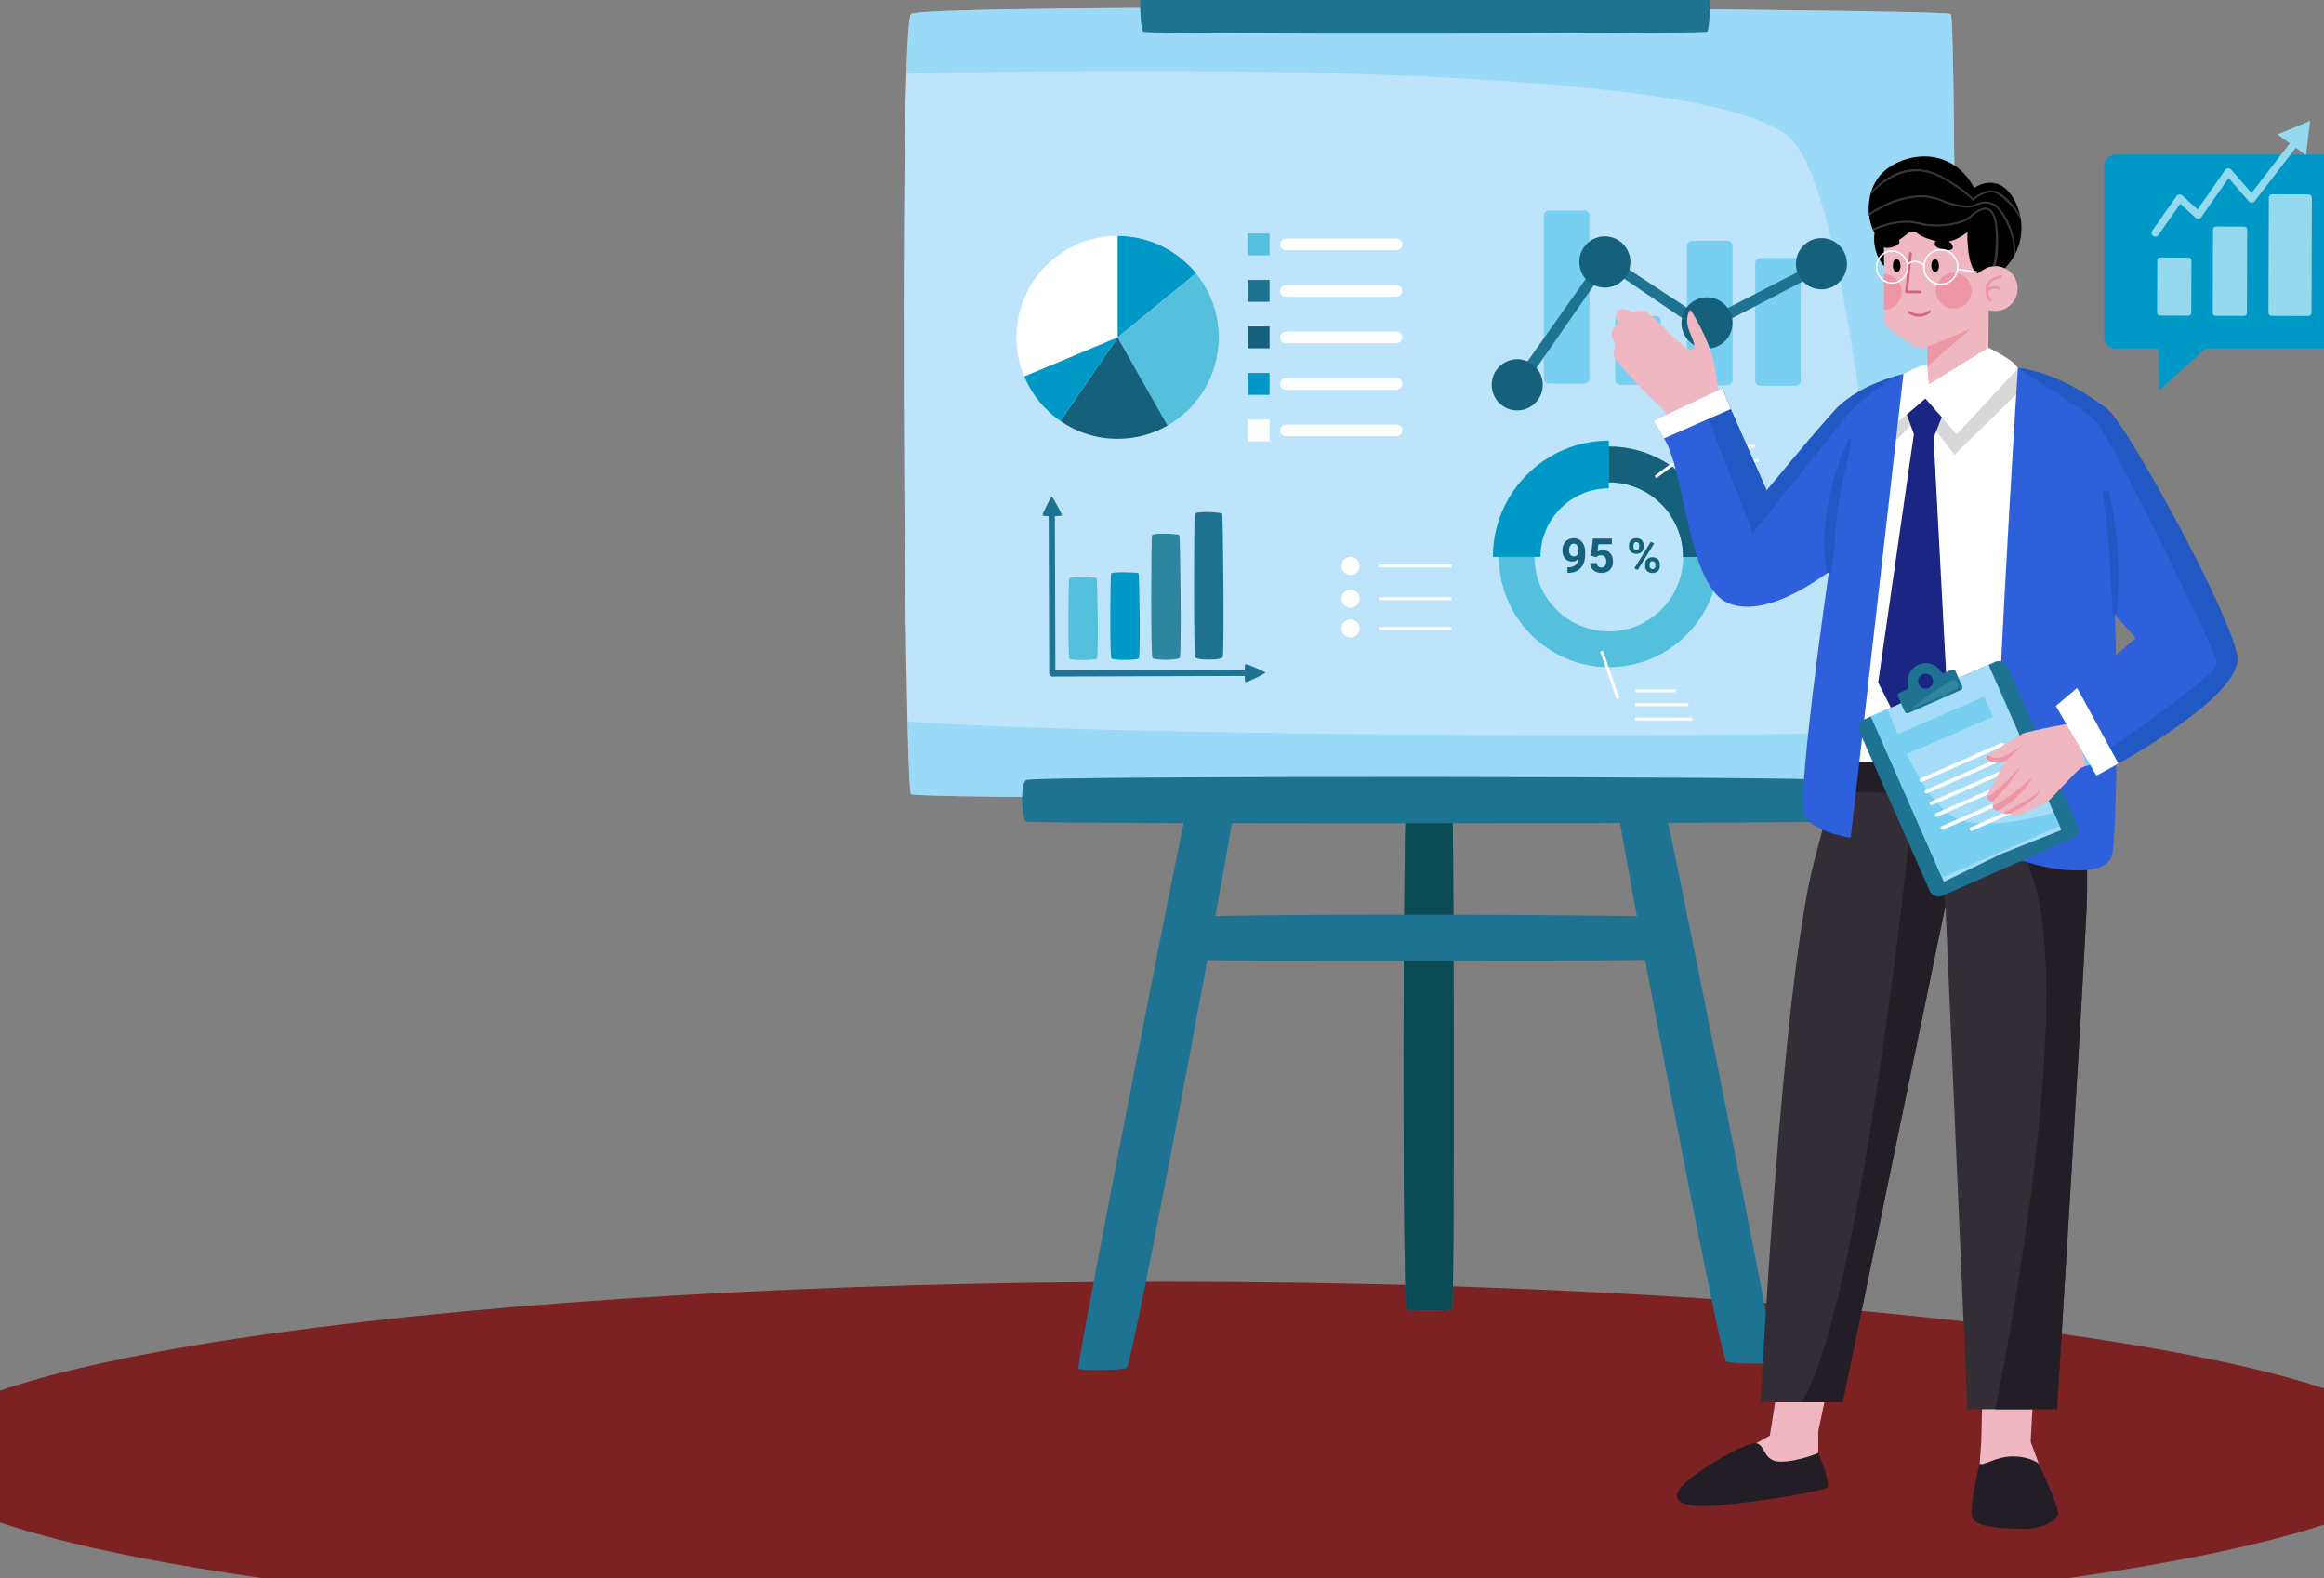 <svg width="352" height="239" viewBox="0 0 352 239" fill="none" xmlns="http://www.w3.org/2000/svg">
<rect x="0" y="0" width="352" height="239" fill="#808080" stroke="none"/>
<g clip-path="url(#clip0_7_7656)">
<path d="M176.5 246.999C281.71 246.999 367 235.152 367 220.538C367 205.925 281.71 194.078 176.5 194.078C71.29 194.078 -14 205.925 -14 220.538C-14 235.152 71.29 246.999 176.5 246.999Z" fill="#7C2222"/>
<path d="M213.091 198.225C212.333 197.767 212.496 119.856 213.091 119.496C213.685 119.137 219.625 119.317 219.922 119.496C220.22 119.675 220.368 197.955 219.922 198.225C219.477 198.495 213.685 198.584 213.091 198.225Z" fill="#676767"/>
<path d="M213.091 198.225C212.333 197.767 212.496 119.856 213.091 119.496C213.685 119.137 219.625 119.317 219.922 119.496C220.22 119.675 220.368 197.955 219.922 198.225C219.477 198.495 213.685 198.584 213.091 198.225Z" fill="#0A4B56"/>
<path d="M295.483 120.24C294.625 121.03 139.017 121.188 137.988 120.24C137.795 120.063 137.606 115.904 137.445 109.246C136.876 86.058 136.584 32.533 137.271 11.158C137.442 5.755 137.679 2.406 137.988 2.122C139.882 0.379 294.625 1.333 295.483 2.122C296.342 2.912 296.342 119.451 295.483 120.24Z" fill="#BEE4FC"/>
<g opacity="0.5">
<path d="M295.482 120.24C294.624 121.03 139.016 121.188 137.986 120.24C137.794 120.063 137.605 115.904 137.444 109.246C171.674 111.725 284.357 111.801 285.531 110.449C286.904 108.87 281.548 31.412 271.301 21.058C259.368 8.999 163.556 10.535 137.27 11.158C137.441 5.755 137.678 2.406 137.986 2.122C139.881 0.379 294.624 1.333 295.482 2.122C296.341 2.912 296.341 119.451 295.482 120.24Z" fill="#77CFF2"/>
</g>
<path d="M173.159 -2.459C174.034 -3.265 257.912 -3.091 258.598 -2.459C259.283 -1.828 258.941 4.488 258.598 4.805C258.255 5.121 173.674 5.279 173.159 4.805C172.645 4.331 172.474 -1.827 173.159 -2.459Z" fill="#1D7391"/>
<path d="M155.443 118.109C156.685 117.412 275.76 117.562 276.735 118.109C277.71 118.655 277.222 124.123 276.735 124.397C276.248 124.671 156.174 124.808 155.443 124.397C154.713 123.987 154.469 118.655 155.443 118.109Z" fill="#1D7391"/>
<path d="M179.254 138.96C180.19 138.263 252.858 138.413 253.593 138.96C254.326 139.507 253.96 144.975 253.593 145.249C253.226 145.523 179.804 145.659 179.254 145.249C178.703 144.838 178.52 139.507 179.254 138.96Z" fill="#1D7391"/>
<path d="M261.425 206.145C260.57 205.678 244.272 120.95 244.773 120.399C245.273 119.848 251.17 119.152 251.506 119.334C251.842 119.518 269.146 205.817 268.771 206.229C268.396 206.643 262.095 206.511 261.425 206.144V206.145Z" fill="#1D7391"/>
<path d="M170.672 207.121C171.528 206.654 187.665 120.95 187.165 120.399C186.665 119.848 180.768 119.152 180.432 119.334C180.097 119.518 162.951 206.792 163.326 207.205C163.701 207.619 170.002 207.486 170.672 207.12V207.121Z" fill="#1D7391"/>
<path d="M180.119 61.951C186.106 55.95 186.106 46.222 180.119 40.221C174.133 34.221 164.427 34.221 158.441 40.221C152.454 46.222 152.454 55.95 158.441 61.951C164.427 67.951 174.133 67.951 180.119 61.951Z" fill="white"/>
<path d="M181.164 41.387C178.353 37.934 174.074 35.727 169.281 35.727V51.092L181.164 41.387Z" fill="#0098C6"/>
<path d="M181.164 41.383L169.281 51.087L176.859 64.442C181.487 61.797 184.61 56.809 184.61 51.087C184.61 47.407 183.318 44.029 181.164 41.383Z" fill="#54C0DD"/>
<path d="M160.613 63.759C163.079 65.455 166.062 66.45 169.279 66.45C172.037 66.45 174.621 65.717 176.857 64.44L169.279 51.086L160.613 63.759Z" fill="#15617C"/>
<path d="M155.129 57.001C156.274 59.75 158.193 62.093 160.614 63.759L169.28 51.086L155.13 57.001H155.129Z" fill="#0098C6"/>
<path d="M192.295 35.352H188.992V38.663H192.295V35.352Z" fill="#54C0DD"/>
<path d="M211.503 37.887H194.774C194.288 37.887 193.895 37.492 193.895 37.006C193.895 36.52 194.288 36.125 194.774 36.125H211.503C211.988 36.125 212.382 36.52 212.382 37.006C212.382 37.492 211.988 37.887 211.503 37.887Z" fill="white"/>
<path d="M192.295 42.391H188.992V45.702H192.295V42.391Z" fill="#1D7391"/>
<path d="M211.503 44.926H194.774C194.288 44.926 193.895 44.532 193.895 44.045C193.895 43.559 194.288 43.164 194.774 43.164H211.503C211.988 43.164 212.382 43.559 212.382 44.045C212.382 44.532 211.988 44.926 211.503 44.926Z" fill="white"/>
<path d="M192.295 49.43H188.992V52.741H192.295V49.43Z" fill="#15617C"/>
<path d="M211.503 51.973H194.774C194.288 51.973 193.895 51.578 193.895 51.092C193.895 50.606 194.288 50.211 194.774 50.211H211.503C211.988 50.211 212.382 50.606 212.382 51.092C212.382 51.578 211.988 51.973 211.503 51.973Z" fill="white"/>
<path d="M192.295 56.477H188.992V59.788H192.295V56.477Z" fill="#0098C6"/>
<path d="M211.503 59.012H194.774C194.288 59.012 193.895 58.617 193.895 58.131C193.895 57.645 194.288 57.25 194.774 57.25H211.503C211.988 57.25 212.382 57.645 212.382 58.131C212.382 58.617 211.988 59.012 211.503 59.012Z" fill="white"/>
<path d="M192.295 63.516H188.992V66.826H192.295V63.516Z" fill="white"/>
<path d="M211.503 66.051H194.774C194.288 66.051 193.895 65.656 193.895 65.17C193.895 64.684 194.288 64.289 194.774 64.289H211.503C211.988 64.289 212.382 64.684 212.382 65.17C212.382 65.656 211.988 66.051 211.503 66.051Z" fill="white"/>
<path d="M243.68 101.016C234.492 101.016 227.02 93.524 227.02 84.317C227.02 75.109 234.493 67.617 243.68 67.617C252.866 67.617 260.34 75.109 260.34 84.317C260.34 93.524 252.866 101.016 243.68 101.016ZM243.68 73.033C237.472 73.033 232.423 78.095 232.423 84.317C232.423 90.538 237.472 95.6 243.68 95.6C249.887 95.6 254.937 90.538 254.937 84.317C254.937 78.095 249.887 73.033 243.68 73.033Z" fill="#54C0DD"/>
<path d="M233.322 84.321H226.117C226.117 74.615 233.995 66.719 243.678 66.719V73.941C237.967 73.941 233.322 78.597 233.322 84.321Z" fill="#0098C6"/>
<path d="M260.34 84.317H254.937C254.937 78.095 249.887 73.033 243.68 73.033V67.617C252.866 67.617 260.34 75.109 260.34 84.317Z" fill="#15617C"/>
<path d="M260.34 84.323H254.937C254.937 82.062 254.273 79.882 253.016 78.017L257.493 74.984C259.356 77.748 260.34 80.977 260.34 84.323Z" fill="#15617C"/>
<path d="M205.922 85.689C205.922 86.444 205.311 87.057 204.557 87.057C203.802 87.057 203.191 86.445 203.191 85.689C203.191 84.933 203.802 84.32 204.557 84.32C205.311 84.32 205.922 84.933 205.922 85.689Z" fill="white"/>
<path d="M219.852 85.461H208.82V85.912H219.852V85.461Z" fill="white"/>
<path d="M205.922 90.65C205.922 91.405 205.311 92.018 204.557 92.018C203.802 92.018 203.191 91.406 203.191 90.65C203.191 89.894 203.802 89.281 204.557 89.281C205.311 89.281 205.922 89.894 205.922 90.65Z" fill="white"/>
<path d="M219.852 90.43H208.82V90.881H219.852V90.43Z" fill="white"/>
<path d="M205.922 95.165C205.922 95.921 205.311 96.534 204.557 96.534C203.802 96.534 203.191 95.921 203.191 95.165C203.191 94.409 203.802 93.797 204.557 93.797C205.311 93.797 205.922 94.409 205.922 95.165Z" fill="white"/>
<path d="M219.852 94.938H208.82V95.388H219.852V94.938Z" fill="white"/>
<path d="M263.85 65.25H257.758V65.701H263.85V65.25Z" fill="white"/>
<path d="M265.788 67.359H257.758V67.81H265.788V67.359Z" fill="white"/>
<path d="M266.388 69.539H257.758V69.99H266.388V69.539Z" fill="white"/>
<path d="M253.787 104.367H247.695V104.818H253.787V104.367Z" fill="white"/>
<path d="M255.725 106.477H247.695V106.928H255.725V106.477Z" fill="white"/>
<path d="M256.326 108.656H247.695V109.107H256.326V108.656Z" fill="white"/>
<path d="M255.59 68.331L250.605 72.055L250.874 72.416L255.859 68.692L255.59 68.331Z" fill="white"/>
<path d="M242.8 98.54L242.375 98.688L244.851 105.872L245.277 105.724L242.8 98.54Z" fill="white"/>
<path d="M239.066 84.642C238.801 84.902 238.491 85.033 238.138 85.033C237.686 85.033 237.323 84.878 237.052 84.567C236.78 84.255 236.645 83.836 236.645 83.306C236.645 82.97 236.717 82.662 236.864 82.382C237.01 82.1 237.215 81.883 237.477 81.727C237.74 81.57 238.035 81.492 238.363 81.492C238.691 81.492 239 81.576 239.263 81.746C239.526 81.915 239.729 82.159 239.875 82.475C240.02 82.793 240.094 83.156 240.096 83.564V83.941C240.096 84.796 239.884 85.468 239.46 85.956C239.036 86.445 238.435 86.705 237.657 86.738L237.407 86.741V85.892L237.633 85.889C238.516 85.85 238.994 85.433 239.067 84.642H239.066ZM238.387 84.253C238.551 84.253 238.692 84.21 238.811 84.126C238.929 84.042 239.019 83.94 239.08 83.82V83.4C239.08 83.054 239.015 82.787 238.884 82.597C238.753 82.407 238.576 82.312 238.356 82.312C238.152 82.312 237.984 82.406 237.853 82.592C237.722 82.778 237.657 83.013 237.657 83.295C237.657 83.577 237.72 83.804 237.848 83.983C237.976 84.164 238.155 84.253 238.387 84.253Z" fill="#15617C"/>
<path d="M240.97 84.163L241.265 81.555H244.134V82.403H242.098L241.971 83.506C242.212 83.377 242.469 83.313 242.741 83.313C243.229 83.313 243.611 83.464 243.887 83.767C244.164 84.07 244.302 84.494 244.302 85.038C244.302 85.37 244.232 85.666 244.093 85.928C243.954 86.19 243.754 86.394 243.494 86.537C243.233 86.681 242.926 86.754 242.573 86.754C242.263 86.754 241.977 86.691 241.712 86.565C241.447 86.439 241.238 86.263 241.084 86.035C240.93 85.807 240.849 85.548 240.84 85.256H241.846C241.866 85.47 241.941 85.636 242.069 85.755C242.197 85.874 242.364 85.933 242.57 85.933C242.799 85.933 242.976 85.85 243.101 85.684C243.225 85.519 243.287 85.284 243.287 84.981C243.287 84.678 243.215 84.467 243.073 84.311C242.929 84.156 242.727 84.079 242.465 84.079C242.224 84.079 242.027 84.143 241.878 84.27L241.779 84.362L240.971 84.16L240.97 84.163Z" fill="#15617C"/>
<path d="M246.73 82.545C246.73 82.23 246.832 81.974 247.036 81.778C247.24 81.582 247.507 81.484 247.837 81.484C248.167 81.484 248.442 81.581 248.645 81.775C248.849 81.969 248.951 82.231 248.951 82.562V82.816C248.951 83.133 248.849 83.388 248.645 83.581C248.442 83.774 248.175 83.869 247.844 83.869C247.514 83.869 247.243 83.772 247.038 83.579C246.833 83.385 246.73 83.124 246.73 82.795V82.545ZM247.405 82.815C247.405 82.956 247.445 83.07 247.526 83.155C247.607 83.24 247.713 83.283 247.844 83.283C247.975 83.283 248.08 83.239 248.157 83.153C248.234 83.066 248.273 82.95 248.273 82.804V82.544C248.273 82.403 248.235 82.288 248.157 82.202C248.08 82.115 247.973 82.072 247.837 82.072C247.708 82.072 247.604 82.115 247.524 82.2C247.444 82.285 247.405 82.405 247.405 82.557V82.814V82.815ZM248.045 86.304L247.549 86.037L250.049 82.027L250.545 82.295L248.045 86.304ZM249.177 85.431C249.177 85.113 249.28 84.858 249.487 84.664C249.693 84.47 249.961 84.374 250.288 84.374C250.615 84.374 250.89 84.469 251.094 84.661C251.299 84.853 251.402 85.116 251.402 85.453V85.707C251.402 86.021 251.301 86.275 251.1 86.469C250.898 86.663 250.63 86.76 250.294 86.76C249.959 86.76 249.687 86.662 249.482 86.467C249.278 86.272 249.176 86.014 249.176 85.692V85.432L249.177 85.431ZM249.852 85.706C249.852 85.835 249.894 85.945 249.979 86.037C250.063 86.128 250.169 86.174 250.295 86.174C250.581 86.174 250.725 86.016 250.725 85.698V85.431C250.725 85.29 250.685 85.177 250.605 85.091C250.525 85.006 250.42 84.963 250.288 84.963C250.156 84.963 250.051 85.006 249.971 85.091C249.891 85.177 249.852 85.294 249.852 85.442V85.707V85.706Z" fill="#15617C"/>
<path d="M159.384 102.443C159.126 102.443 158.916 102.234 158.915 101.976L158.832 77.025C158.832 76.766 159.041 76.556 159.3 76.555H159.302C159.559 76.555 159.769 76.764 159.77 77.022L159.851 101.504L189.881 101.408H189.882C190.139 101.408 190.349 101.617 190.35 101.876C190.35 102.135 190.141 102.345 189.883 102.345L159.385 102.443H159.384Z" fill="#1D7391"/>
<path d="M161.957 87.538C162.232 87.278 165.958 87.395 166.096 87.525C166.235 87.654 166.412 99.479 166.137 99.739C165.862 100 162.274 100.011 161.996 99.753C161.72 99.493 161.819 87.668 161.956 87.538H161.957Z" fill="#54C0DD"/>
<path d="M168.302 86.813C168.577 86.537 172.303 86.663 172.443 86.799C172.581 86.936 172.761 99.43 172.485 99.706C172.21 99.982 168.622 99.994 168.346 99.72C168.068 99.446 168.165 86.95 168.303 86.813H168.302Z" fill="#0098C6"/>
<path d="M174.493 81.038C174.767 80.642 178.494 80.828 178.633 81.025C178.771 81.222 178.969 99.206 178.694 99.602C178.42 99.998 174.831 100.009 174.553 99.615C174.276 99.222 174.355 81.236 174.492 81.038H174.493Z" fill="#2B869E"/>
<path d="M180.971 77.804C181.245 77.34 184.973 77.56 185.112 77.79C185.251 78.021 185.459 99.064 185.183 99.527C184.909 99.991 181.321 100.002 181.043 99.541C180.765 99.079 180.834 78.036 180.971 77.804Z" fill="#1D7391"/>
<path d="M157.924 78.066C157.786 77.937 159.156 75.203 159.294 75.203C159.433 75.203 160.96 77.927 160.822 78.057C160.685 78.187 158.062 78.195 157.924 78.066Z" fill="#1D7391"/>
<path d="M188.618 100.564C188.755 100.434 191.658 101.724 191.658 101.853C191.658 101.983 188.766 103.422 188.628 103.293C188.489 103.163 188.481 100.694 188.618 100.564Z" fill="#1D7391"/>
<path d="M239.963 31.875H234.618C234.188 31.875 233.84 32.224 233.84 32.655V57.291C233.84 57.721 234.188 58.071 234.618 58.071H239.963C240.393 58.071 240.741 57.721 240.741 57.291V32.655C240.741 32.224 240.393 31.875 239.963 31.875Z" fill="#77CFF2"/>
<path d="M250.764 47.836H245.419C244.989 47.836 244.641 48.185 244.641 48.616V57.494C244.641 57.925 244.989 58.274 245.419 58.274H250.764C251.194 58.274 251.542 57.925 251.542 57.494V48.616C251.542 48.185 251.194 47.836 250.764 47.836Z" fill="#77CFF2"/>
<path d="M261.635 36.461H256.29C255.86 36.461 255.512 36.81 255.512 37.241V57.561C255.512 57.991 255.86 58.341 256.29 58.341H261.635C262.065 58.341 262.413 57.991 262.413 57.561V37.241C262.413 36.81 262.065 36.461 261.635 36.461Z" fill="#77CFF2"/>
<path d="M271.971 39.07H266.626C266.196 39.07 265.848 39.42 265.848 39.85V57.628C265.848 58.059 266.196 58.408 266.626 58.408H271.971C272.401 58.408 272.749 58.059 272.749 57.628V39.85C272.749 39.42 272.401 39.07 271.971 39.07Z" fill="#77CFF2"/>
<path d="M231.34 54.755L240.276 42.109L241.542 43.012L232.54 55.959L231.34 54.755Z" fill="#1D7391"/>
<path d="M245.375 41.778L254.945 48.267L255.878 46.829L246.109 40.406L245.375 41.778Z" fill="#1D7391"/>
<path d="M261.344 46.827L272.58 41.039L273.447 42.411L261.944 48.399L261.344 46.827Z" fill="#1D7391"/>
<path d="M229.805 62.152C231.941 62.152 233.672 60.414 233.672 58.271C233.672 56.128 231.941 54.391 229.805 54.391C227.669 54.391 225.938 56.128 225.938 58.271C225.938 60.414 227.669 62.152 229.805 62.152Z" fill="#15617C"/>
<path d="M243.074 43.55C245.21 43.55 246.942 41.813 246.942 39.67C246.942 37.526 245.21 35.789 243.074 35.789C240.938 35.789 239.207 37.526 239.207 39.67C239.207 41.813 240.938 43.55 243.074 43.55Z" fill="#15617C"/>
<path d="M258.547 52.785C260.683 52.785 262.414 51.047 262.414 48.904C262.414 46.761 260.683 45.023 258.547 45.023C256.411 45.023 254.68 46.761 254.68 48.904C254.68 51.047 256.411 52.785 258.547 52.785Z" fill="#15617C"/>
<path d="M275.883 43.816C278.019 43.816 279.75 42.078 279.75 39.935C279.75 37.792 278.019 36.055 275.883 36.055C273.747 36.055 272.016 37.792 272.016 39.935C272.016 42.078 273.747 43.816 275.883 43.816Z" fill="#15617C"/>
<path d="M245.098 48.874C245.098 48.874 244.256 47.555 245.23 46.943C246.125 46.379 247.472 47.469 247.472 47.469C247.472 47.469 248.105 46.683 249.344 47.238C250.665 47.827 254.932 53.044 256.136 52.938C257.341 52.832 256 50.75 255.677 49.587C255.362 48.456 255.644 47.546 255.844 47.098C255.91 46.951 256.091 46.93 256.169 47.058C256.724 47.978 258.551 51.119 259.364 53.967C260.162 56.762 260.591 62.348 260.715 64.209C260.741 64.603 260.756 64.83 260.756 64.83L254.316 66.527C254.316 66.527 254.18 66.16 253.945 65.613H253.942C253.428 64.42 252.435 62.375 251.338 61.441C249.737 60.081 244.587 54.665 244.45 53.903C244.31 53.143 244.773 52.218 244.773 52.218C244.773 52.218 244.106 51.368 244.071 50.592C244.039 49.85 245.097 48.874 245.097 48.874H245.098Z" fill="#EEB7C1"/>
<path d="M307.922 211.797L307.567 218.296L310.912 227.355H299.453L300.093 218.165L300.236 211.797H307.922Z" fill="#EEB7C1"/>
<path d="M276.678 210.68L275.397 216.719V225.056L259.81 226.632L258.387 222.759L268.066 217.377L269.063 211.074L276.678 210.68Z" fill="#EEB7C1"/>
<path d="M308.787 221.6C308.787 221.6 307.498 220.531 304.864 220.531C302.23 220.531 300.328 222.078 299.855 221.6C299.855 221.6 298.173 228.147 298.743 229.787C299.312 231.428 304.08 231.428 306.572 231.494C309.062 231.56 311.34 230.312 311.696 229.393C312.052 228.475 309.077 222.386 308.787 221.6Z" fill="#231D26"/>
<path d="M275.399 220.003C275.399 220.003 272.409 221.316 269.705 221.316C267 221.316 267.487 218.826 265.998 218.528C264.509 218.23 255.826 223.286 254.403 225.452C252.979 227.618 255.612 228.34 260.167 227.946C264.722 227.553 270.416 226.633 270.416 226.633C270.416 226.633 275.896 225.715 276.68 225.254C277.462 224.795 275.399 220.003 275.399 220.003Z" fill="#231D26"/>
<path d="M266.672 212.322H279.101L294.667 137.135L297.984 213.377H311.557C311.557 213.377 315.324 152.895 316.027 137.663C316.73 122.431 313.397 113.508 313.397 113.508L292.249 113.033L279.434 112.695C279.434 112.695 279.426 112.718 279.418 112.756C279.401 112.793 279.386 112.854 279.361 112.937C279.018 114.067 278.581 116.086 274.798 130.338C269.871 148.894 266.672 212.322 266.672 212.322Z" fill="#332D35"/>
<path d="M272.914 212.325H279.099L294.665 137.138C294.665 137.138 293.718 130.046 293.333 128.387C292.957 126.722 289.444 124.445 289.444 124.445C289.444 124.445 282.049 197.076 272.914 212.324V212.325Z" fill="#231D26"/>
<path d="M279.445 112.696L279.359 112.937C282.709 113.939 302.042 114.914 307.934 133.002C314.684 153.691 302.201 213.377 302.201 213.377H311.557C311.557 213.377 315.324 152.895 316.027 137.663C316.73 122.431 313.396 113.508 313.396 113.508L292.249 113.033L279.446 112.695L279.445 112.696Z" fill="#231D26"/>
<path d="M250.441 63.747C250.441 63.747 250.912 64.561 251.732 65.881C251.827 66.038 251.93 66.203 252.038 66.38C255.383 71.722 255.548 89.016 261.971 91.41C266.489 93.093 272.468 89.884 277.007 86.587C280.862 83.775 283.675 80.902 283.675 80.902L288.296 56.656C288.282 56.656 288.275 56.663 288.261 56.663C287.763 56.773 282.044 58.114 278.42 61.61C276.488 63.484 267.592 74.265 267.592 74.265L262.14 61.938L260.895 58.787L257.718 60.822L250.442 63.746L250.441 63.747Z" fill="#2E60DB"/>
<path d="M257.715 60.821L265.469 80.648C265.469 80.648 279.53 63.408 280.232 62.314C280.429 61.999 281.173 61.403 282.136 60.713C284.539 58.982 288.293 56.656 288.293 56.656C288.279 56.656 288.272 56.663 288.259 56.663C287.76 56.773 282.041 58.114 278.417 61.61C276.485 63.484 267.589 74.265 267.589 74.265L262.137 61.938L260.892 58.787L257.715 60.822V60.821Z" fill="#2258C4"/>
<path d="M250.441 63.75C250.441 63.75 250.912 64.564 251.732 65.884C251.827 66.041 251.93 66.206 252.038 66.383L262.14 61.94L260.895 58.789L250.441 63.749V63.75Z" fill="white"/>
<path d="M312.479 117.896C312.173 120.978 311.943 119.509 311.943 119.509L279.824 119.106C279.824 119.106 279.895 120.732 280.022 117.896C280.581 105.395 282.219 70.641 283.598 60.475C284.479 59.462 285.51 58.526 286.704 57.581L286.731 57.554C293.003 53.592 300.757 53.539 300.757 53.539C301.31 53.539 302.463 54.044 303.65 54.654C304.34 55.002 305.03 55.393 305.631 55.748C306.292 56.138 306.832 56.48 307.104 56.671C307.364 56.856 307.617 57.06 307.855 57.295C312.428 61.624 313.889 73.802 314.046 86.5C314.192 98.607 313.149 111.183 312.479 117.897V117.896Z" fill="white"/>
<path d="M286.055 64.944L286.539 67.269L291.255 62.672L296.026 68.877L307.855 57.289C307.616 57.057 307.363 56.851 307.104 56.666C306.83 56.474 306.291 56.133 305.629 55.742L296.367 65.744L291.624 60.359L286.055 64.943V64.944Z" fill="#D8D8D8"/>
<path d="M301.171 52.656C300.967 52.861 291.626 60.359 291.626 60.359C291.626 60.359 291.832 56.279 291.929 54.153C291.957 53.495 291.978 53.024 291.978 52.92C291.978 52.07 291.254 48.389 291.254 48.389L300.266 44.258C300.266 44.258 300.408 46.121 300.546 48.177C300.712 50.658 301.283 52.543 301.171 52.655V52.656Z" fill="#EEB7C1"/>
<path d="M301.172 52.656C301.172 52.656 304.956 54.405 305.629 55.741L296.365 65.744L291.626 60.359L287.855 63.577L288.297 56.657C288.297 56.657 290.816 55.264 291.883 55.145L292.144 58.191L301.172 52.657V52.656Z" fill="white"/>
<path d="M300.644 49.674C298.537 51.938 292.53 53.985 291.978 54.143C291.962 54.147 291.946 54.151 291.929 54.153C291.957 53.495 291.978 53.024 291.978 52.92C291.978 52.07 291.254 48.389 291.254 48.389L300.266 44.258C300.266 44.258 300.505 47.618 300.643 49.674H300.644Z" fill="#77CFF2"/>
<path d="M312.479 115.43C312.173 118.511 311.943 120.359 311.943 120.359L279.824 119.956C279.824 119.956 279.895 118.266 280.022 115.43H312.479Z" fill="#231D26"/>
<path d="M305.63 55.74C305.63 55.74 301.207 125.261 302.504 127.998C303.8 130.734 319.043 134.285 319.953 129.317C320.864 124.35 321.774 69.972 315.631 62.613C309.488 55.254 305.63 55.741 305.63 55.741V55.74Z" fill="#2E60DB"/>
<path d="M273.368 123.7C275.245 126.177 280.316 126.848 280.316 126.848L288.295 56.656C288.281 56.656 288.274 56.663 288.261 56.663C286.923 57.012 283.92 58.935 282.139 60.714C281.504 61.35 281.026 61.966 280.835 62.486C280.521 63.341 278.76 74.225 277.006 86.587C274.651 103.108 272.296 122.278 273.368 123.7Z" fill="#2E60DB"/>
<path d="M291.629 60.359L294.104 63.171L292.866 66.276L294.97 105.816L288.834 111.922L284.473 103.353L289.881 65.744L288.815 62.76L291.629 60.359Z" fill="#1A2584"/>
<path d="M280.032 66.477C280.141 66.261 280.424 66.425 280.393 66.629C279.892 69.957 278.929 73.203 278.424 76.54C277.924 79.844 278.028 83.262 277.367 86.523C277.296 86.871 276.722 86.879 276.657 86.523C275.572 80.47 277.293 71.91 280.032 66.476V66.477Z" fill="#2258C4"/>
<path d="M294.147 135.64L313.972 126.924C314.687 126.609 315.012 125.774 314.699 125.057L304.06 100.942C303.747 100.225 302.913 99.899 302.199 100.214L282.374 108.93C281.659 109.244 281.334 110.08 281.646 110.796L292.285 134.912C292.599 135.629 293.432 135.955 294.147 135.64Z" fill="#1D7391"/>
<path d="M283.383 108.483L294.133 132.851L311.937 125.024L311.071 123.047L301.187 100.656L285.899 107.377L283.383 108.483Z" fill="#A5DDF9"/>
<path d="M288.213 114.437L301.855 108.539L300.542 105.487L286.9 111.385L288.213 114.437Z" fill="#77CFF2"/>
<path d="M283.383 108.489L294.132 132.857L311.936 125.03L311.071 123.053C308.029 123.922 301.618 125.432 297.171 124.247C292.086 122.892 287.664 111.976 285.898 107.383L283.383 108.489Z" fill="#77CFF2"/>
<path d="M287.481 105.456L288.487 107.758C288.583 107.977 288.839 108.077 289.057 107.981L296.977 104.499C297.197 104.404 297.295 104.147 297.2 103.929L296.193 101.627C296.097 101.408 295.842 101.308 295.624 101.404L294.537 101.882C294.338 101.97 294.1 101.904 293.987 101.719C293.288 100.571 291.833 100.09 290.57 100.645C289.306 101.2 288.674 102.6 289.043 103.892C289.103 104.1 288.989 104.32 288.791 104.408L287.704 104.886C287.486 104.982 287.386 105.238 287.482 105.456H287.481ZM290.633 103.597C290.384 103.028 290.642 102.363 291.212 102.113C291.78 101.863 292.443 102.123 292.692 102.692C292.942 103.262 292.683 103.927 292.114 104.176C291.545 104.426 290.882 104.167 290.633 103.597Z" fill="#1D7391"/>
<path d="M296.125 102.976C296.125 102.976 296.875 103.753 296.502 104.189C296.128 104.626 289.223 107.477 289.223 107.477C289.223 107.477 295.684 102.445 296.125 102.977V102.976Z" fill="#30869E"/>
<path d="M291.132 118.38L303.351 113.008C303.493 112.946 303.558 112.779 303.496 112.637C303.433 112.495 303.267 112.43 303.126 112.493L290.906 117.865C290.764 117.927 290.7 118.094 290.762 118.235C290.824 118.378 290.991 118.443 291.132 118.38Z" fill="white"/>
<path d="M291.901 120.138L304.121 114.766C304.263 114.703 304.327 114.537 304.265 114.395C304.203 114.252 304.036 114.188 303.895 114.25L291.676 119.622C291.534 119.685 291.469 119.852 291.532 119.993C291.594 120.136 291.76 120.2 291.901 120.138Z" fill="white"/>
<path d="M292.671 121.904L304.89 116.532C305.032 116.469 305.097 116.302 305.035 116.161C304.972 116.018 304.806 115.954 304.665 116.016L292.446 121.388C292.303 121.451 292.239 121.617 292.301 121.759C292.363 121.902 292.53 121.966 292.671 121.904Z" fill="white"/>
<path d="M293.444 123.661L305.664 118.289C305.806 118.227 305.87 118.06 305.808 117.919C305.746 117.776 305.579 117.711 305.438 117.774L293.219 123.146C293.077 123.208 293.012 123.375 293.075 123.517C293.137 123.659 293.303 123.724 293.444 123.661Z" fill="white"/>
<path d="M294.304 125.63L306.523 120.258C306.665 120.196 306.73 120.029 306.667 119.887C306.605 119.745 306.439 119.68 306.297 119.743L294.078 125.115C293.936 125.177 293.872 125.344 293.934 125.485C293.996 125.628 294.163 125.693 294.304 125.63Z" fill="white"/>
<path d="M298.702 125.792L307.293 122.016C307.435 121.953 307.5 121.787 307.438 121.645C307.375 121.502 307.209 121.438 307.068 121.5L298.477 125.277C298.334 125.339 298.27 125.506 298.332 125.648C298.395 125.79 298.561 125.855 298.702 125.792Z" fill="white"/>
<path d="M294.133 132.85L311.937 125.023L312.226 125.683L303.18 129.266L294.422 133.511L294.133 132.85Z" fill="#A5DDF9"/>
<path d="M306.438 77.425L323.501 96.628L314.607 104.167L311.385 106.897L316.368 115.455L317.528 117.452C317.528 117.452 318.859 116.761 320.859 115.619C327.05 112.075 339.629 104.229 338.858 99.317C337.834 92.818 321.283 66.478 319.406 63.462C317.556 60.5 306.779 56.231 306.445 56.101L306.438 56.094V77.425Z" fill="#2E60DB"/>
<path d="M316.368 115.455L317.529 117.453C317.529 117.453 339.881 105.816 338.857 99.316C337.834 92.817 321.999 64.043 319.162 61.908C310.972 55.742 305.967 55.872 305.633 55.742C305.927 55.968 314.47 61.266 317.132 63.461C319.419 65.346 335.328 98.118 335.785 100.246C336.181 102.087 320.66 112.588 316.367 115.454L316.368 115.455Z" fill="#2258C4"/>
<path d="M314.759 109.297C314.759 109.297 306.978 110.708 306.287 111.128C305.598 111.548 301.933 113.802 301.057 114.335C300.181 114.867 302.242 116.071 303.775 115.196C302.541 117.551 301.333 119.506 301.132 120.131C300.93 120.755 301.094 121.505 301.884 121.331C301.553 122.573 302.385 122.959 302.933 122.573C303.191 123.134 303.983 123.44 304.442 123.118C304.696 123.492 305.383 123.597 305.69 123.449C305.997 123.301 309.702 121.758 310.181 121.375C310.661 120.992 314.521 116.668 315.156 116.308C315.791 115.949 317.781 115.33 317.781 115.33C317.781 115.33 314.631 109.393 314.758 109.297H314.759Z" fill="#EEB7C1"/>
<path d="M315.846 116.045C316.669 115.723 317.758 115.385 317.758 115.385C317.758 115.385 314.608 109.447 314.735 109.352C314.735 109.352 313.847 109.516 313.137 109.649C314.703 111.429 315.523 113.696 315.846 116.045Z" fill="#77CFF2"/>
<path d="M306.416 112.781C305.027 113.727 302.489 115.672 301.105 114.304C301.088 114.313 301.071 114.325 301.057 114.333C300.181 114.865 302.242 116.069 303.775 115.194C303.648 115.436 305.206 113.931 306.416 112.781Z" fill="#EC96A6"/>
<path d="M306.053 116.016C304.598 117.621 303.178 119.171 301.444 120.439C301.279 120.532 301.165 120.47 301.082 120.333C300.973 120.905 301.178 121.491 301.885 121.335C301.867 121.404 304.911 118.165 306.053 116.017V116.016Z" fill="#EC96A6"/>
<path d="M307.833 117.641C306.032 119.306 304.512 120.509 302.173 121.937C302.071 122.001 301.941 122.016 301.816 121.991C301.885 122.699 302.499 122.879 302.934 122.573C302.987 122.688 306.889 119.999 307.832 117.641H307.833Z" fill="#EC96A6"/>
<path d="M303.398 123.073C303.735 123.275 304.154 123.322 304.443 123.119C304.467 123.154 308.086 121.618 309.184 119.539C307.33 121.186 305.673 121.92 303.398 123.073Z" fill="#EC96A6"/>
<path d="M311.383 106.894L316.365 115.452L317.526 117.449C317.526 117.449 318.857 116.758 320.857 115.616L314.605 104.164L311.383 106.894Z" fill="white"/>
<path d="M319.558 74.656C320.71 80.517 321.408 86.881 320.546 92.82C320.496 93.163 319.989 93.053 319.971 92.742C319.603 86.73 319.498 80.917 318.52 74.943C318.41 74.269 319.423 73.968 319.559 74.656H319.558Z" fill="#2258C4"/>
<path d="M301.127 34.109C301.127 34.109 303.55 36.527 303.609 36.675C303.668 36.822 304.026 40.214 304.026 40.214L302.985 41.45C302.985 41.45 301.141 40.768 301.097 40.649C301.052 40.53 300.918 39.522 300.918 39.522L301.126 34.109H301.127Z" fill="black"/>
<path d="M291.938 44.984V55.417C291.938 55.417 294.109 52.599 297.587 52.865C300.512 53.09 301.171 52.657 301.171 52.657L301.243 43.734L291.938 44.983V44.984Z" fill="#EEB7C1"/>
<path d="M291.938 55.47L298.536 49.727L291.938 52.474V55.47Z" fill="#EC96A6"/>
<path d="M285.352 34.633V48.297C285.352 48.897 285.644 49.465 286.137 49.81L289.858 52.42C290.377 52.788 291.055 52.863 291.64 52.615L298.562 49.736C299.25 49.449 299.705 48.774 299.705 48.022V34.634H285.352V34.633Z" fill="#EEB7C1"/>
<path d="M285.352 41.516V46.897C286.842 46.897 288.049 45.692 288.049 44.206C288.049 42.72 286.842 41.516 285.352 41.516Z" fill="#EC96A6"/>
<path d="M290.845 44.409H288.765C288.707 44.409 288.651 44.384 288.612 44.342C288.572 44.298 288.554 44.241 288.56 44.182L289.163 38.342C289.175 38.228 289.276 38.146 289.391 38.157C289.504 38.169 289.587 38.271 289.576 38.384L288.996 43.997H290.846C290.96 43.997 291.052 44.09 291.052 44.203C291.052 44.317 290.96 44.409 290.846 44.409H290.845Z" fill="#D3667D"/>
<path d="M298.766 43.695C298.766 45.576 300.294 47.1 302.18 47.1C304.066 47.1 305.594 45.576 305.594 43.695C305.594 41.814 304.066 40.289 302.18 40.289C300.294 40.289 298.766 41.814 298.766 43.695Z" fill="#EEB7C1"/>
<path d="M295.917 46.718C297.407 46.718 298.616 45.514 298.616 44.027C298.616 42.541 297.407 41.336 295.917 41.336C294.427 41.336 293.219 42.541 293.219 44.027C293.219 45.514 294.427 46.718 295.917 46.718Z" fill="#EC96A6"/>
<path d="M292.532 40.223C292.544 40.766 292.811 41.2 293.128 41.193C293.445 41.186 293.692 40.74 293.679 40.196C293.666 39.654 293.399 39.219 293.082 39.227C292.766 39.234 292.518 39.68 292.532 40.223Z" fill="black"/>
<path d="M286.704 40.223C286.716 40.766 286.983 41.2 287.3 41.193C287.617 41.186 287.864 40.74 287.851 40.196C287.838 39.654 287.571 39.219 287.254 39.227C286.937 39.234 286.69 39.68 286.704 40.223Z" fill="black"/>
<path d="M290.64 47.962C290.16 47.962 289.608 47.828 289.021 47.435C288.927 47.372 288.901 47.244 288.965 47.149C289.029 47.054 289.157 47.029 289.253 47.093C290.831 48.149 292.06 47.069 292.112 47.022C292.198 46.946 292.329 46.952 292.404 47.036C292.481 47.121 292.475 47.251 292.391 47.328C292.381 47.337 291.676 47.964 290.64 47.964V47.962Z" fill="#D3667D"/>
<path d="M301.443 45.718C301.381 45.718 301.32 45.691 301.28 45.639C300.992 45.272 300.807 44.791 300.729 44.21C300.5 42.492 302.116 41.81 303.002 41.69C303.116 41.674 303.221 41.753 303.236 41.867C303.252 41.979 303.173 42.083 303.06 42.099C302.97 42.111 300.909 42.42 301.14 44.156C301.208 44.663 301.365 45.076 301.606 45.384C301.677 45.473 301.661 45.603 301.571 45.673C301.533 45.702 301.487 45.717 301.443 45.717V45.718Z" fill="#EC96A6"/>
<path d="M300.933 44.394C300.895 44.394 300.855 44.383 300.82 44.361C300.725 44.298 300.698 44.17 300.761 44.074C301.465 43.002 302.489 43.262 302.93 43.55C303.026 43.613 303.053 43.741 302.991 43.837C302.928 43.933 302.801 43.959 302.705 43.897C302.608 43.836 301.748 43.325 301.107 44.301C301.067 44.362 301.001 44.395 300.933 44.395V44.394Z" fill="#EC96A6"/>
<path d="M285.337 36.247L285.364 40.285C285.364 40.285 283.432 38.312 283.952 35.109C283.952 35.109 284.588 36.177 285.337 36.247Z" fill="black"/>
<path d="M300.245 32.902C300.245 32.902 297.092 37.058 293.845 36.638C293.845 36.638 291.493 36.217 290.41 35.331C290.41 35.331 289.752 34.724 288.905 35.378C288.058 36.032 286.505 37.619 284.858 36.405C283.211 35.19 281.94 30.521 284.434 26.972C286.927 23.422 295.162 21.275 299.021 28.466C299.021 28.466 302.758 25.666 305.252 30.569C305.252 30.569 307.995 35.526 304.023 40.219C304.023 40.219 302.22 33.837 300.244 32.903L300.245 32.902Z" fill="black"/>
<path d="M306.086 33.336C305.397 31.754 303.084 29.39 302.041 29.194C300.449 28.895 298.985 30.347 298.97 30.362L298.86 30.472L298.752 30.36C296.552 28.074 293.185 26.548 293.151 26.533C287.642 24.209 283.347 29.462 283.305 29.516L283.445 29.02C283.489 28.965 287.552 23.842 293.272 26.255C293.309 26.272 296.625 27.774 298.866 30.042C299.257 29.69 300.596 28.613 302.096 28.895C303.245 29.111 305.244 31.023 305.976 32.703L306.085 33.336H306.086Z" fill="#363636"/>
<path d="M305.253 38.417L305.065 38.704C305.138 34.99 302.929 31.75 302.021 31.186C301.248 30.706 300.267 30.688 299.4 31.136C297.608 32.06 294.141 30.551 293.995 30.486C289.019 28.339 283.189 32.606 283.13 32.648L283.105 32.311C283.165 32.266 288.977 27.99 294.116 30.208C294.152 30.224 297.596 31.726 299.26 30.866C300.224 30.369 301.318 30.39 302.182 30.928C303.157 31.533 305.33 34.56 305.253 38.416V38.417Z" fill="#363636"/>
<path d="M302.241 40.28L301.825 40.294C302.157 39.665 302.686 34.71 301.843 32.709C301.615 32.167 301.308 31.847 300.934 31.759C300.109 31.568 299.057 32.478 298.427 33.023L298.401 33.046C297.36 33.944 293.701 34.764 290.555 33.95C287.402 33.133 283.8 34.886 283.764 34.904L283.629 34.632C283.781 34.557 287.367 32.81 290.632 33.656C293.917 34.507 297.357 33.548 298.203 32.816L298.228 32.794C298.902 32.211 300.027 31.235 301.004 31.464C301.479 31.574 301.856 31.953 302.124 32.592C303.016 34.71 302.607 39.585 302.241 40.279V40.28Z" fill="#363636"/>
<path d="M298.473 34.678C298.473 34.678 299.86 39.898 299.503 41.44C299.503 41.44 301.045 40.159 302.177 40.285L301.123 40.278L302.164 37.623C302.164 37.623 302.016 36.096 302.075 36.036C302.134 35.977 301.986 34.078 301.986 34.078C301.986 34.078 300.573 32.55 300.514 32.55C300.455 32.55 300.158 32.476 299.666 33.025C299.176 33.574 298.344 34.078 298.299 34.242C298.254 34.405 298.473 34.677 298.473 34.677V34.678Z" fill="black"/>
<path d="M297.988 34.812C297.988 34.812 297.781 40.368 299.504 41.445C299.504 41.445 300.307 39.112 300.337 38.994C300.367 38.875 300.872 34.485 300.872 34.485C300.872 34.485 299.147 33.596 298.85 33.774C298.553 33.952 297.987 34.812 297.987 34.812H297.988Z" fill="black"/>
<path d="M293.031 36.957C293.046 37.74 295.645 38.253 295.777 37.536C295.996 36.348 293.009 35.716 293.031 36.957Z" fill="black"/>
<path d="M285.224 37.305C285.584 37.931 287.907 37.193 287.696 36.558C287.343 35.503 284.653 36.315 285.224 37.305Z" fill="black"/>
<path d="M286.581 42.962C285.226 42.962 284.125 41.827 284.125 40.43C284.125 39.034 285.227 37.898 286.581 37.898C287.935 37.898 289.038 39.034 289.038 40.43C289.038 41.827 287.935 42.962 286.581 42.962ZM286.581 38.12C285.349 38.12 284.346 39.157 284.346 40.43C284.346 41.704 285.349 42.74 286.581 42.74C287.814 42.74 288.816 41.704 288.816 40.43C288.816 39.157 287.814 38.12 286.581 38.12Z" fill="white"/>
<path d="M293.963 43.167C292.486 43.167 291.285 41.939 291.285 40.431C291.285 38.923 292.486 37.695 293.963 37.695C295.439 37.695 296.64 38.923 296.64 40.431C296.64 41.939 295.439 43.167 293.963 43.167ZM293.963 37.935C292.618 37.935 291.525 39.054 291.525 40.431C291.525 41.808 292.618 42.928 293.963 42.928C295.307 42.928 296.4 41.808 296.4 40.431C296.4 39.054 295.307 37.935 293.963 37.935Z" fill="white"/>
<path d="M291.384 40.256C289.866 39.113 289.018 40.123 288.983 40.167L288.793 40.014C288.803 40.002 289.827 38.78 291.532 40.062L291.384 40.257V40.256Z" fill="white"/>
<path d="M299.467 41.312L296.527 40.886L296.563 40.648L299.502 41.075L299.467 41.312Z" fill="white"/>
<path d="M371.705 23.414H320.482C319.495 23.414 318.695 24.216 318.695 25.205V51.001C318.695 51.99 319.495 52.793 320.482 52.793H371.705C372.692 52.793 373.492 51.99 373.492 51.001V25.205C373.492 24.216 372.692 23.414 371.705 23.414Z" fill="#0098C6"/>
<path d="M326.93 52.651L327.018 59.117L334.376 52.461L326.93 52.651Z" fill="#0098C6"/>
<path d="M331.504 39.001L327.164 38.986C326.933 38.985 326.745 39.172 326.745 39.403L326.717 47.362C326.716 47.593 326.902 47.781 327.133 47.782L331.473 47.797C331.704 47.798 331.892 47.611 331.892 47.38L331.92 39.421C331.921 39.19 331.735 39.002 331.504 39.001Z" fill="#95D9EF"/>
<path d="M339.949 34.313L335.609 34.298C335.378 34.297 335.191 34.484 335.19 34.716L335.146 47.4C335.145 47.631 335.331 47.819 335.562 47.82L339.902 47.835C340.133 47.836 340.32 47.649 340.321 47.418L340.365 34.734C340.366 34.502 340.18 34.314 339.949 34.313Z" fill="#95D9EF"/>
<path d="M349.688 29.435L344.12 29.416C343.858 29.415 343.644 29.628 343.643 29.891L343.582 47.349C343.581 47.612 343.793 47.826 344.056 47.827L349.623 47.847C349.886 47.848 350.1 47.635 350.101 47.371L350.162 29.914C350.163 29.65 349.95 29.436 349.688 29.435Z" fill="#95D9EF"/>
<path d="M349.896 18.305L344.958 20.352L346.811 21.705L341.022 29.233L337.937 25.684C337.823 25.551 337.652 25.48 337.475 25.488C337.298 25.497 337.136 25.586 337.036 25.73L332.847 31.714L330.523 29.59C330.401 29.48 330.237 29.426 330.073 29.445C329.909 29.462 329.76 29.55 329.667 29.684L325.983 34.949C325.805 35.204 325.871 35.552 326.13 35.727C326.388 35.902 326.743 35.837 326.921 35.583L330.231 30.853L332.555 32.976C332.677 33.087 332.841 33.141 333.005 33.123C333.17 33.105 333.319 33.019 333.411 32.883L337.554 26.966L340.617 30.49C340.729 30.619 340.895 30.691 341.067 30.686C341.147 30.684 341.225 30.665 341.296 30.632C341.377 30.593 341.448 30.537 341.504 30.464L347.726 22.373L349.262 23.494L349.716 19.786L349.731 19.766C349.748 19.351 349.752 19.484 349.789 19.189L349.897 18.306L349.896 18.305Z" fill="#95D9EF"/>
</g>
<defs>
<clipPath id="clip0_7_7656">
<rect width="381" height="247" fill="white" transform="translate(-14)"/>
</clipPath>
</defs>
</svg>

